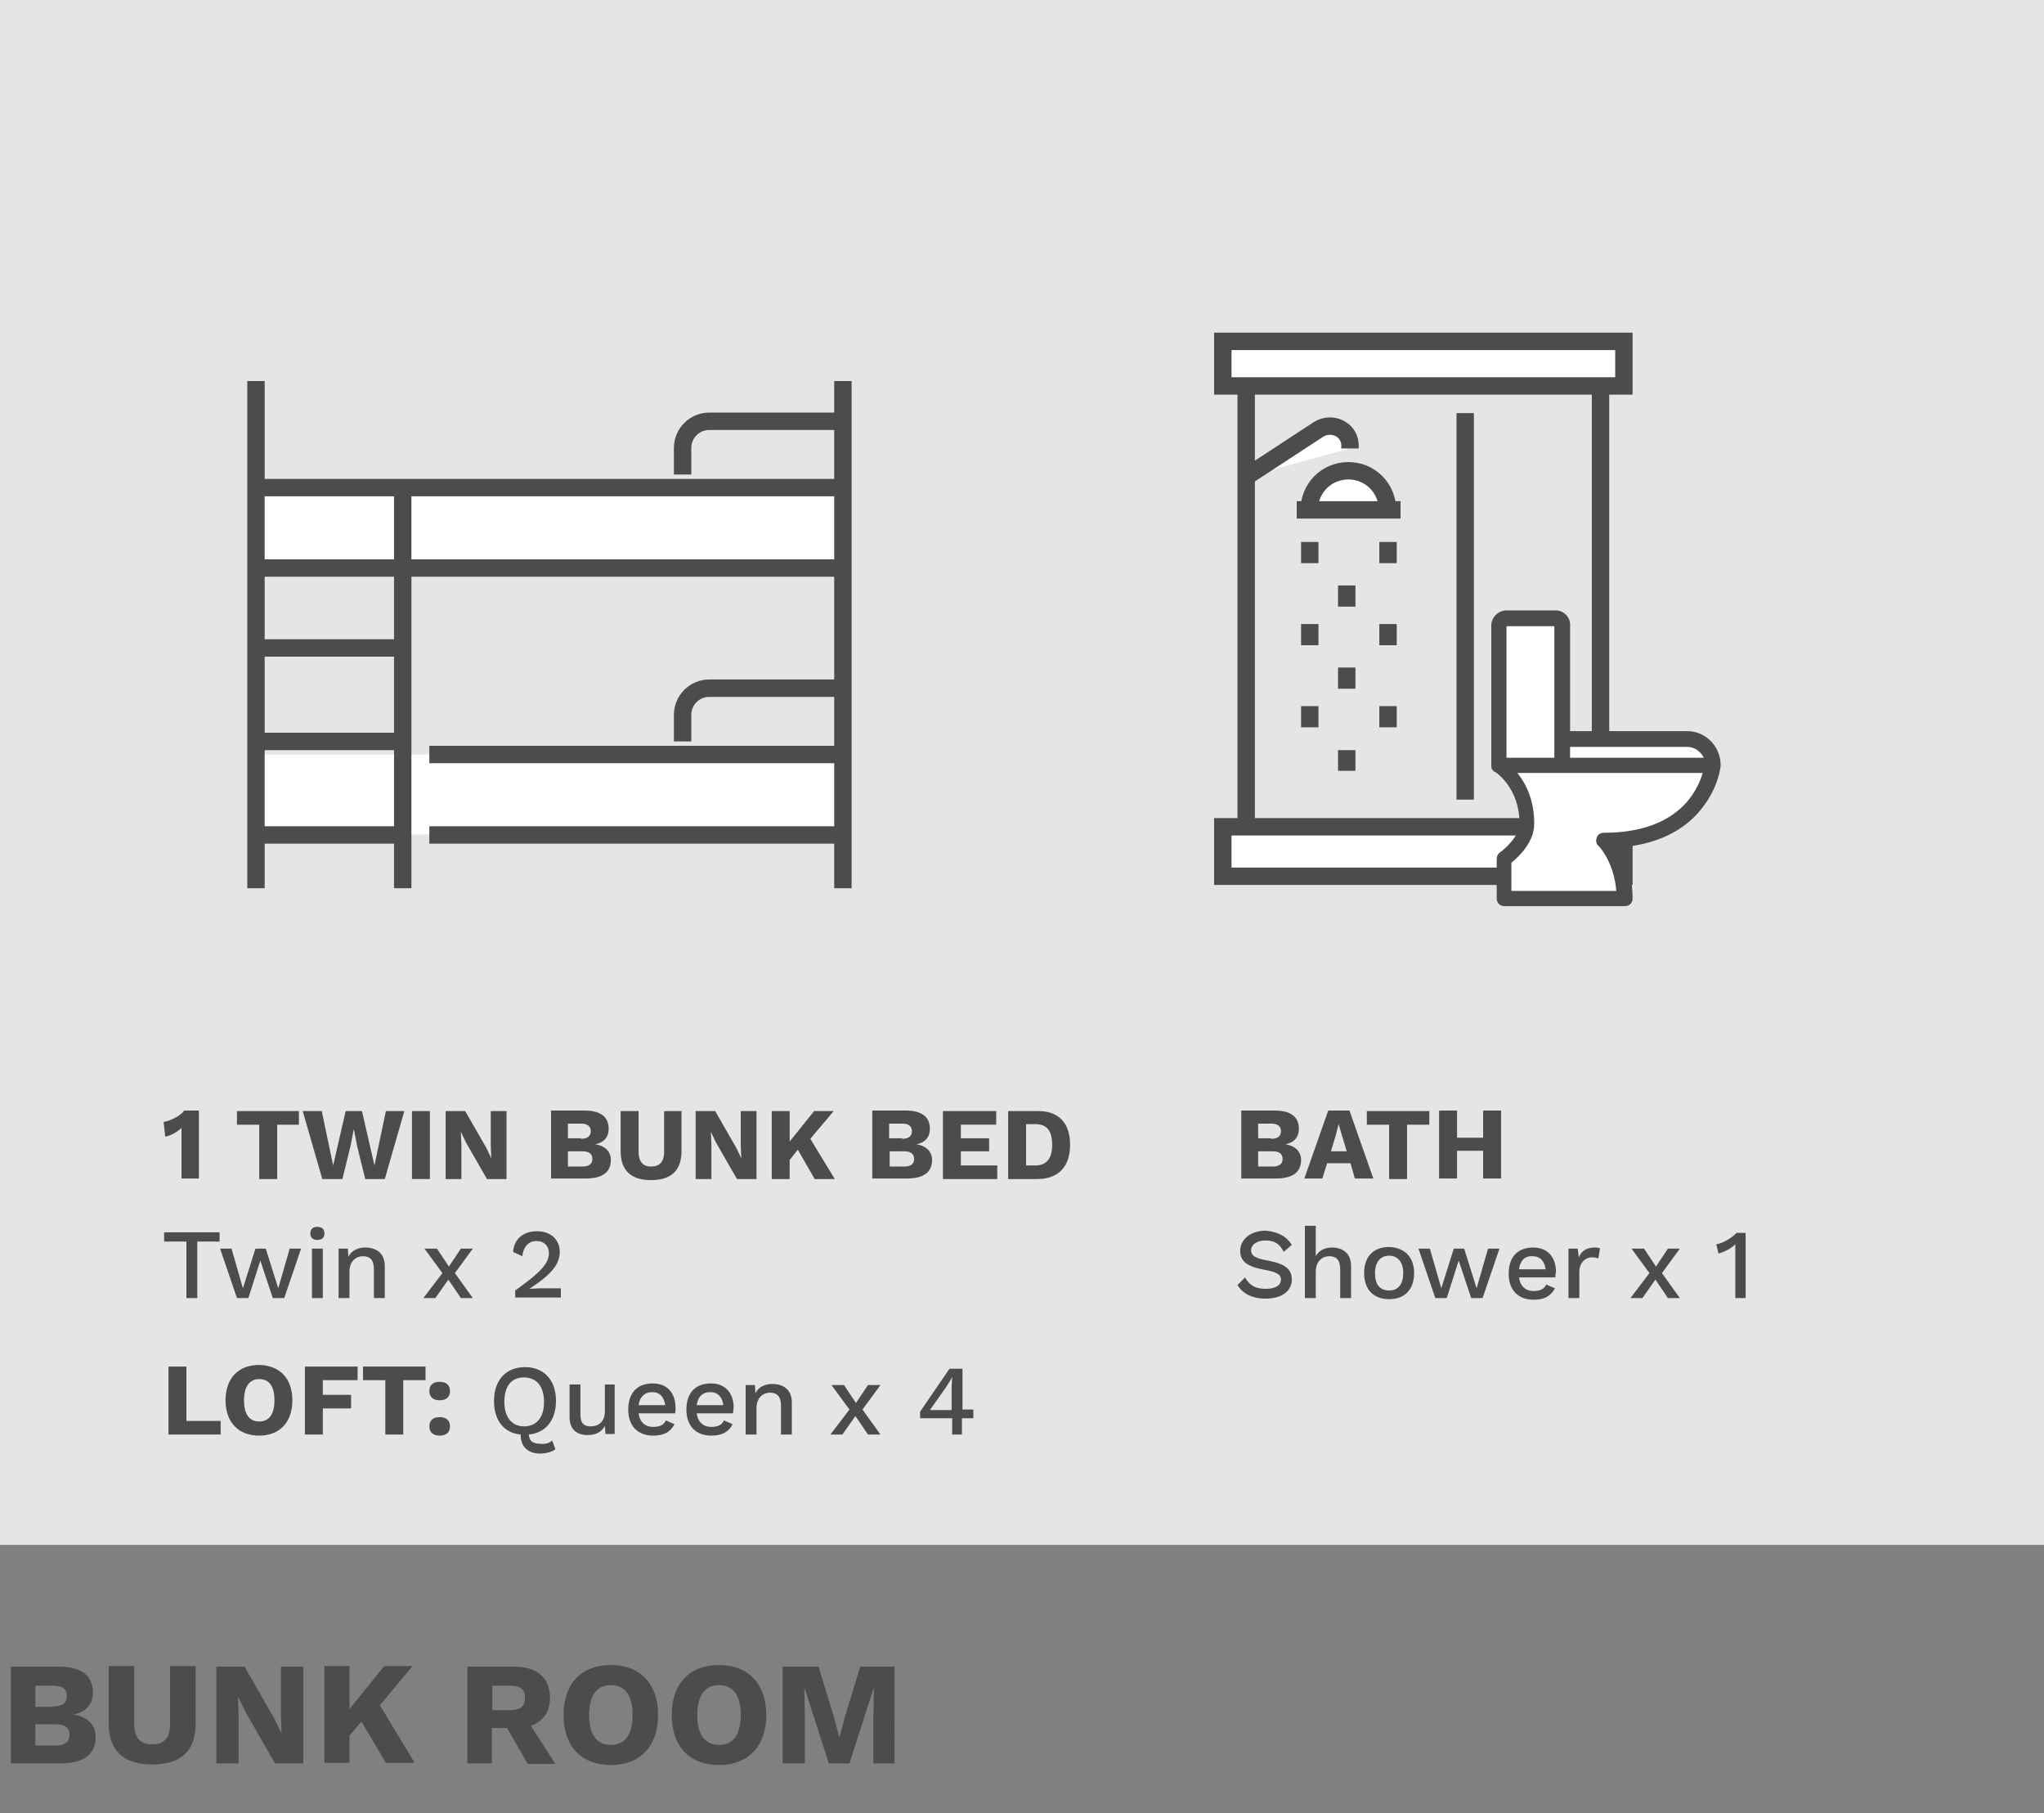 <?xml version="1.0" encoding="utf-8"?>
<!-- Generator: Adobe Illustrator 27.7.0, SVG Export Plug-In . SVG Version: 6.00 Build 0)  -->
<svg version="1.1" id="Layer_2_00000170245852544651232690000013432048837470454166_"
	 xmlns="http://www.w3.org/2000/svg" xmlns:xlink="http://www.w3.org/1999/xlink" x="0px" y="0px" viewBox="0 0 376.1 333.6"
	 style="enable-background:new 0 0 376.1 333.6;" xml:space="preserve">
<rect x="0" y="0" width="376.1" height="333.6" fill="#808080" stroke="none"/>
<style type="text/css">
	.st0{enable-background:new    ;}
	.st1{fill:#4C4C4E;}
	.st2{fill:#E5E5E5;}
	.st3{fill:#FFFFFF;}
	.st4{fill:none;stroke:#4C4C4E;stroke-width:3.2;stroke-miterlimit:10;}
	.st5{fill:#FFFFFF;stroke:#4C4C4E;stroke-width:3.2;stroke-miterlimit:10;}
</style>
<g id="Layer_1-2">
	<g class="st0">
		<path class="st1" d="M2,306.6h8.7c4.4,0,6.4,1.7,6.4,4.8c0,2-1.2,3.6-3.6,4v0c2.7,0.4,4.1,2,4.1,4.2c0,3.1-2.2,4.8-6.5,4.8H2
			V306.6z M9.8,313.9c1.7,0,2.5-0.6,2.5-1.9s-0.8-1.9-2.5-1.9H6.5v3.9H9.8z M10.3,321.1c1.7,0,2.5-0.7,2.5-2c0-1.2-0.8-1.9-2.5-1.9
			H6.5v3.9H10.3z"/>
		<path class="st1" d="M36,317.1c0,5-2.7,7.5-8,7.5c-5.2,0-8-2.5-8-7.5v-10.6h4.7v10.6c0,2.6,1.1,3.8,3.3,3.8c2.2,0,3.3-1.2,3.3-3.8
			v-10.6H36V317.1z"/>
		<path class="st1" d="M55.8,324.4h-5.2l-5.5-9.6l-1.3-2.7h0l0.1,3.3v9h-4.1v-17.8h5.2l5.5,9.6l1.3,2.7h0l-0.1-3.3v-9h4.1V324.4z"/>
	</g>
	<g class="st0">
		<path class="st1" d="M66.5,316.7l-2.2,2.6v5h-4.6v-17.8h4.6v7.9l6.4-7.9h5.2l-6,7.2l6.4,10.6h-5.3L66.5,316.7z"/>
	</g>
	<g class="st0">
		<path class="st1" d="M93.3,317.9h-2.8v6.5H86v-17.8h8.5c4.3,0,6.7,2,6.7,5.7c0,2.6-1.2,4.3-3.5,5.2l4.5,7h-5.1L93.3,317.9z
			 M90.6,314.6h3.2c2,0,2.8-0.7,2.8-2.3c0-1.6-0.9-2.2-2.8-2.2h-3.2V314.6z"/>
	</g>
	<g class="st0">
		<path class="st1" d="M121.1,315.5c0,5.7-3.3,9.2-8.7,9.2c-5.4,0-8.7-3.4-8.7-9.2c0-5.8,3.3-9.2,8.7-9.2
			C117.8,306.3,121.1,309.8,121.1,315.5z M108.4,315.5c0,3.6,1.4,5.5,4,5.5c2.6,0,4-1.9,4-5.5c0-3.6-1.4-5.5-4-5.5
			C109.8,310,108.4,311.9,108.4,315.5z"/>
		<path class="st1" d="M141,315.5c0,5.7-3.3,9.2-8.7,9.2c-5.4,0-8.7-3.4-8.7-9.2c0-5.8,3.3-9.2,8.7-9.2
			C137.7,306.3,141,309.8,141,315.5z M128.3,315.5c0,3.6,1.4,5.5,4,5.5c2.6,0,4-1.9,4-5.5c0-3.6-1.4-5.5-4-5.5
			C129.7,310,128.3,311.9,128.3,315.5z"/>
		<path class="st1" d="M164.8,324.4h-4.1v-8.2l0.1-5.5h-0.1l-4.4,13.7h-3.8l-4.4-13.7h-0.1l0.1,5.5v8.2h-4.1v-17.8h6.6l2.8,9.1
			l1,3.8h0.1l1-3.8l2.8-9.1h6.3V324.4z"/>
	</g>
	<rect class="st2" width="376.1" height="284.2"/>
	<rect x="47.1" y="89.7" class="st3" width="108" height="14.7"/>
	<rect x="47.1" y="138.8" class="st3" width="108" height="14.7"/>
	<path class="st4" d="M155.1,77.5h-24.6c-2.7,0-4.9,2.2-4.9,4.9v4.9"/>
	<line class="st4" x1="155.1" y1="70.1" x2="155.1" y2="163.4"/>
	<line class="st4" x1="47.1" y1="70.1" x2="47.1" y2="163.4"/>
	<line class="st4" x1="47.1" y1="89.7" x2="155.1" y2="89.7"/>
	<line class="st4" x1="47.1" y1="104.5" x2="155.1" y2="104.5"/>
	<path class="st4" d="M155.1,126.6h-24.6c-2.7,0-4.9,2.2-4.9,4.9v4.9"/>
	<line class="st4" x1="79" y1="138.8" x2="155.1" y2="138.8"/>
	<line class="st4" x1="79" y1="153.6" x2="155.1" y2="153.6"/>
	<line class="st4" x1="74.1" y1="89.7" x2="74.1" y2="163.4"/>
	<line class="st4" x1="47.1" y1="119.2" x2="74.1" y2="119.2"/>
	<line class="st4" x1="47.1" y1="136.4" x2="74.1" y2="136.4"/>
	<line class="st4" x1="47.1" y1="153.6" x2="74.1" y2="153.6"/>
	<line class="st4" x1="229.3" y1="71" x2="229.3" y2="151.7"/>
	<polyline class="st5" points="294.5,151.7 294.5,77.3 294.5,71 	"/>
	<line class="st4" x1="269.6" y1="76" x2="269.6" y2="147.1"/>
	<path class="st5" d="M248.4,82.5V82c0-0.1,0-0.2,0-0.3c-0.2-2.8-3.4-4.2-5.8-2.7l-13.3,8.7"/>
	<path class="st5" d="M240.9,93.8c0-4,3.2-7.2,7.2-7.2s7.2,3.2,7.2,7.2"/>
	<line class="st4" x1="238.6" y1="93.8" x2="257.7" y2="93.8"/>
	<line class="st4" x1="241" y1="99.7" x2="241" y2="103.6"/>
	<line class="st4" x1="241" y1="114.8" x2="241" y2="118.7"/>
	<line class="st4" x1="241" y1="129.9" x2="241" y2="133.8"/>
	<line class="st4" x1="255.4" y1="99.7" x2="255.4" y2="103.6"/>
	<line class="st4" x1="255.4" y1="114.8" x2="255.4" y2="118.7"/>
	<line class="st4" x1="255.4" y1="129.9" x2="255.4" y2="133.8"/>
	<line class="st4" x1="247.8" y1="107.7" x2="247.8" y2="111.6"/>
	<line class="st4" x1="247.8" y1="122.8" x2="247.8" y2="126.7"/>
	<line class="st4" x1="247.8" y1="138" x2="247.8" y2="141.8"/>
	<rect x="225" y="62.8" class="st5" width="73.8" height="8.2"/>
	<polyline class="st5" points="294.5,152.1 298.8,152.1 298.8,161.2 225,161.2 225,152.1 294.5,152.1 	"/>
	<g class="st0">
		<path class="st1" d="M40.4,228.4h-4.1v10.4h-2v-10.4h-4.1v-1.7h10.2V228.4z"/>
	</g>
	<g class="st0">
		<path class="st1" d="M55.4,229.7l-3.1,9.1h-2.1l-2.3-6.9l-2.2,6.9h-2.1l-3.1-9.1h2.1l2.1,7.3l2.3-7.3h1.9l2.3,7.3l2.1-7.3H55.4z"
			/>
		<path class="st1" d="M57.1,226.9c0-0.8,0.5-1.2,1.3-1.2c0.8,0,1.3,0.4,1.3,1.2s-0.5,1.2-1.3,1.2C57.6,228.1,57.1,227.7,57.1,226.9
			z M59.4,238.8h-2v-9.1h2V238.8z"/>
		<path class="st1" d="M70.8,232.9v5.9h-2v-5.3c0-1.8-0.8-2.4-2-2.4c-1.2,0-2.5,0.8-2.5,2.9v4.8h-2v-9.1h1.7l0.1,1.5
			c0.6-1.2,1.8-1.7,3.1-1.7C69.3,229.5,70.8,230.6,70.8,232.9z"/>
	</g>
	<g class="st0">
		<path class="st1" d="M84.8,238.8l-2.3-3.4l-2.4,3.4h-2.2l3.5-4.6l-3.3-4.5h2.3l2.2,3.3l2.2-3.3H87l-3.3,4.5l3.3,4.6H84.8z"/>
	</g>
	<g class="st0">
		<path class="st1" d="M94.8,237.4c4.6-3.3,6.2-4.9,6.2-6.9c0-1.3-0.9-2.2-2.3-2.2c-1.5,0-2.4,1.1-2.6,2.8l-1.7-0.8
			c0.2-2.3,1.8-3.8,4.4-3.8c2.7,0,4.2,1.7,4.2,3.8c0,2.3-1.6,4.2-5.6,6.8v0c0.5,0,1.5-0.1,2-0.1h3.8v1.7h-8.4V237.4z"/>
	</g>
	<g class="st0">
		<path class="st1" d="M237.7,229l-1.5,1.3c-0.7-1.4-1.6-2.1-3.3-2.1s-2.7,0.8-2.7,1.8c0,1,0.8,1.5,3.1,1.9c3.2,0.6,4.4,1.6,4.4,3.5
			c0,2.2-2,3.5-4.8,3.5c-2.6,0-4.3-1-5.2-2.5l1.4-1.4c0.8,1.5,2,2.1,3.8,2.1c1.7,0,2.8-0.6,2.8-1.7c0-0.9-0.7-1.4-3-1.8
			c-3.3-0.6-4.5-1.6-4.5-3.5c0-2,1.8-3.7,4.7-3.7C235.1,226.6,236.7,227.4,237.7,229z"/>
		<path class="st1" d="M248.6,232.9v5.9h-2v-5.3c0-1.8-0.8-2.4-2-2.4c-1.2,0-2.5,0.8-2.5,2.9v4.8h-2v-13.3h2v5.6
			c0.6-1.1,1.7-1.6,3-1.6C247.1,229.5,248.6,230.6,248.6,232.9z"/>
	</g>
	<g class="st0">
		<path class="st1" d="M260.2,234.2c0,3-1.7,4.8-4.6,4.8c-2.9,0-4.6-1.8-4.6-4.8c0-3,1.7-4.8,4.6-4.8
			C258.5,229.5,260.2,231.3,260.2,234.2z M253,234.2c0,2.1,0.9,3.2,2.6,3.2s2.6-1.2,2.6-3.2s-1-3.2-2.6-3.2S253,232.2,253,234.2z"/>
		<path class="st1" d="M275.9,229.7l-3.1,9.1h-2.1l-2.3-6.9l-2.2,6.9h-2.1l-3.1-9.1h2.1l2.1,7.3l2.3-7.3h1.9l2.3,7.3l2.1-7.3H275.9z
			"/>
	</g>
	<g class="st0">
		<path class="st1" d="M286.2,235h-6.7c0.2,1.6,1.2,2.5,2.7,2.5c1.2,0,2-0.4,2.3-1.2l1.6,0.7c-0.7,1.4-1.9,2.1-3.9,2.1
			c-2.9,0-4.6-1.8-4.6-4.8c0-3,1.6-4.8,4.5-4.8c2.7,0,4.2,1.8,4.2,4.5C286.2,234.3,286.2,234.7,286.2,235z M279.5,233.5h4.9
			c-0.2-1.5-1-2.4-2.4-2.4C280.6,231,279.7,231.9,279.5,233.5z"/>
	</g>
	<g class="st0">
		<path class="st1" d="M294.4,229.7l-0.3,1.8c-0.3-0.1-0.7-0.2-1.2-0.2c-1.1,0-2.3,0.9-2.3,2.7v4.8h-2v-9.1h1.7l0.2,1.6
			c0.5-1.2,1.5-1.8,2.9-1.8C293.8,229.5,294.2,229.5,294.4,229.7z"/>
	</g>
	<g class="st0">
		<path class="st1" d="M306.9,238.8l-2.3-3.4l-2.4,3.4H300l3.5-4.6l-3.3-4.5h2.3l2.2,3.3l2.2-3.3h2.2l-3.3,4.5l3.3,4.6H306.9z"/>
	</g>
	<g class="st0">
		<path class="st1" d="M321.2,226.7v12.1h-1.9v-8.9c0-0.3,0-0.6,0-1c-0.8,0.8-2,1.4-3.1,1.7l-0.4-1.7c1-0.1,3-1.2,3.7-2.1H321.2z"/>
	</g>
	<g class="st0">
		<path class="st1" d="M36.6,204.3v12.5h-3.2v-9.3c-0.9,0.8-1.9,1.4-3,1.6l-0.3-2.7c1.3-0.2,3.2-1.2,3.8-2.1H36.6z"/>
	</g>
	<g class="st0">
		<path class="st1" d="M55,206.9H51v10h-3.3v-10h-4.1v-2.5H55V206.9z"/>
		<path class="st1" d="M63,216.9h-3.7l-3.6-12.5h3.5l2.1,10l2.3-10h3l2.3,10l2.1-10h3.4l-3.6,12.5h-3.6l-1.5-6.1l-0.6-3.1h0
			l-0.6,3.1L63,216.9z"/>
		<path class="st1" d="M79.1,216.9h-3.3v-12.5h3.3V216.9z"/>
		<path class="st1" d="M93.2,216.9h-3.6l-3.9-6.8l-0.9-1.9h0l0.1,2.4v6.3h-2.9v-12.5h3.6l3.9,6.8l0.9,1.9h0l-0.1-2.4v-6.3h2.9V216.9
			z"/>
		<path class="st1" d="M101.4,204.3h6.1c3.1,0,4.5,1.2,4.5,3.4c0,1.4-0.8,2.5-2.5,2.8v0c1.9,0.3,2.9,1.4,2.9,2.9
			c0,2.2-1.5,3.4-4.6,3.4h-6.4V204.3z M106.9,209.5c1.2,0,1.8-0.5,1.8-1.4c0-0.9-0.6-1.4-1.8-1.4h-2.4v2.7H106.9z M107.2,214.6
			c1.2,0,1.8-0.5,1.8-1.4c0-0.9-0.6-1.4-1.8-1.4h-2.7v2.8H107.2z"/>
		<path class="st1" d="M125.4,211.8c0,3.5-1.9,5.3-5.6,5.3c-3.7,0-5.6-1.8-5.6-5.3v-7.4h3.3v7.5c0,1.8,0.8,2.7,2.3,2.7
			c1.6,0,2.4-0.9,2.4-2.7v-7.5h3.2V211.8z"/>
		<path class="st1" d="M139.2,216.9h-3.6l-3.9-6.8l-0.9-1.9h0l0.1,2.4v6.3h-2.9v-12.5h3.6l3.9,6.8l0.9,1.9h0l-0.1-2.4v-6.3h2.9
			V216.9z"/>
	</g>
	<g class="st0">
		<path class="st1" d="M146.8,211.5l-1.5,1.9v3.5H142v-12.5h3.3v5.6l4.5-5.6h3.6l-4.3,5.1l4.5,7.4h-3.7L146.8,211.5z"/>
	</g>
	<g class="st0">
		<path class="st1" d="M160.5,204.3h6.1c3.1,0,4.5,1.2,4.5,3.4c0,1.4-0.8,2.5-2.5,2.8v0c1.9,0.3,2.9,1.4,2.9,2.9
			c0,2.2-1.5,3.4-4.6,3.4h-6.4V204.3z M166,209.5c1.2,0,1.8-0.5,1.8-1.4c0-0.9-0.6-1.4-1.8-1.4h-2.4v2.7H166z M166.4,214.6
			c1.2,0,1.8-0.5,1.8-1.4c0-0.9-0.6-1.4-1.8-1.4h-2.7v2.8H166.4z"/>
		<path class="st1" d="M183.5,214.4v2.5h-10v-12.5h9.8v2.5h-6.5v2.5h5.2v2.4h-5.2v2.6H183.5z"/>
		<path class="st1" d="M196.9,210.6c0,4-2.1,6.3-6.1,6.3h-5.3v-12.5h5.3C194.8,204.3,196.9,206.6,196.9,210.6z M193.6,210.6
			c0-2.5-0.9-3.8-3.1-3.8h-1.7v7.6h1.7C192.6,214.4,193.6,213.1,193.6,210.6z"/>
	</g>
	<g class="st0">
		<path class="st1" d="M40.6,261.4v2.5H31v-12.5h3.3v10H40.6z"/>
	</g>
	<g class="st0">
		<path class="st1" d="M53.8,257.6c0,4-2.3,6.5-6.1,6.5c-3.8,0-6.2-2.4-6.2-6.5c0-4,2.3-6.5,6.2-6.5
			C51.5,251.2,53.8,253.6,53.8,257.6z M44.9,257.6c0,2.6,1,3.9,2.8,3.9c1.8,0,2.8-1.3,2.8-3.9c0-2.6-1-3.9-2.8-3.9
			C45.9,253.7,44.9,255.1,44.9,257.6z"/>
		<path class="st1" d="M59.4,253.9v2.7h5.2v2.5h-5.2v4.8h-3.3v-12.5h9.7v2.5H59.4z"/>
	</g>
	<g class="st0">
		<path class="st1" d="M78.3,253.9h-4.1v10h-3.3v-10h-4.1v-2.5h11.5V253.9z"/>
	</g>
	<g class="st0">
		<path class="st1" d="M82.8,255.9c0,1.1-0.7,1.7-1.9,1.7S79,257,79,255.9c0-1.1,0.7-1.7,1.9-1.7S82.8,254.8,82.8,255.9z
			 M82.8,262.4c0,1.1-0.7,1.7-1.9,1.7s-1.9-0.6-1.9-1.7c0-1.1,0.7-1.7,1.9-1.7S82.8,261.3,82.8,262.4z"/>
	</g>
	<g class="st0">
		<path class="st1" d="M101.6,265l0.6,1.6c-0.6,0.5-1.8,0.8-2.8,0.8c-2,0-3.6-1-3.6-3.5c-3.1-0.3-4.9-2.6-4.9-6.2
			c0-3.8,2.2-6.2,5.7-6.2c3.5,0,5.7,2.4,5.7,6.2c0,3.6-1.9,5.9-5,6.2c0.1,1.4,1,1.7,2.2,1.7C100.3,265.7,101.1,265.5,101.6,265z
			 M96.4,262.4c2.3,0,3.7-1.6,3.7-4.5c0-2.9-1.4-4.5-3.7-4.5c-2.3,0-3.6,1.6-3.6,4.5C92.8,260.7,94.2,262.4,96.4,262.4z"/>
		<path class="st1" d="M113.1,254.7v9.1h-1.7l-0.1-1.5c-0.6,1.2-1.8,1.7-3.2,1.7c-1.8,0-3.3-0.9-3.3-3.3v-6h2v5.5
			c0,1.7,0.7,2.2,1.9,2.2c1.4,0,2.6-0.8,2.6-2.8v-4.9H113.1z"/>
		<path class="st1" d="M124.2,260h-6.7c0.2,1.6,1.2,2.5,2.7,2.5c1.2,0,2-0.4,2.3-1.2l1.6,0.7c-0.7,1.4-1.9,2.1-3.9,2.1
			c-2.9,0-4.6-1.8-4.6-4.8c0-3,1.6-4.8,4.5-4.8c2.7,0,4.2,1.8,4.2,4.5C124.3,259.4,124.3,259.8,124.2,260z M117.5,258.5h4.9
			c-0.2-1.5-1-2.4-2.4-2.4C118.6,256.1,117.7,257,117.5,258.5z"/>
		<path class="st1" d="M134.9,260h-6.7c0.2,1.6,1.2,2.5,2.7,2.5c1.2,0,2-0.4,2.3-1.2l1.6,0.7c-0.7,1.4-1.9,2.1-3.9,2.1
			c-2.9,0-4.6-1.8-4.6-4.8c0-3,1.6-4.8,4.5-4.8c2.7,0,4.2,1.8,4.2,4.5C134.9,259.4,134.9,259.8,134.9,260z M128.2,258.5h4.9
			c-0.2-1.5-1-2.4-2.4-2.4C129.2,256.1,128.4,257,128.2,258.5z"/>
		<path class="st1" d="M145.7,258v5.9h-2v-5.3c0-1.8-0.8-2.4-2-2.4c-1.2,0-2.5,0.8-2.5,2.9v4.8h-2v-9.1h1.7l0.1,1.5
			c0.6-1.2,1.8-1.7,3.1-1.7C144.2,254.6,145.7,255.7,145.7,258z"/>
	</g>
	<g class="st0">
		<path class="st1" d="M159.7,263.9l-2.3-3.4l-2.4,3.4h-2.2l3.5-4.6l-3.3-4.5h2.3l2.2,3.3l2.2-3.3h2.3l-3.3,4.5l3.3,4.6H159.7z"/>
	</g>
	<g class="st0">
		<path class="st1" d="M179,260.9h-2v3h-1.8v-3h-5.9v-1.2l5.4-7.9h2.4v7.5h2V260.9z M171.1,259.4h4v-4.1l0.1-2h0
			c-0.3,0.6-0.8,1.4-1.2,2L171.1,259.4z"/>
	</g>
	<g class="st0">
		<path class="st1" d="M228.4,204.3h6.1c3.1,0,4.5,1.2,4.5,3.4c0,1.4-0.8,2.5-2.5,2.8v0c1.9,0.3,2.9,1.4,2.9,2.9
			c0,2.2-1.5,3.4-4.6,3.4h-6.4V204.3z M233.9,209.5c1.2,0,1.8-0.5,1.8-1.4c0-0.9-0.6-1.4-1.8-1.4h-2.4v2.7H233.9z M234.2,214.6
			c1.2,0,1.8-0.5,1.8-1.4c0-0.9-0.6-1.4-1.8-1.4h-2.7v2.8H234.2z"/>
	</g>
	<g class="st0">
		<path class="st1" d="M248.5,214h-4.3l-0.9,2.8H240l4.4-12.5h3.9l4.4,12.5h-3.4L248.5,214z M247.8,211.8l-0.9-3l-0.6-2h0l-0.5,2
			l-0.9,3H247.8z"/>
	</g>
	<g class="st0">
		<path class="st1" d="M263,206.9h-4.1v10h-3.3v-10h-4.1v-2.5H263V206.9z"/>
		<path class="st1" d="M276.2,204.3v12.5h-3.3v-5.1h-4.8v5.1h-3.3v-12.5h3.3v5h4.8v-5H276.2z"/>
	</g>
	<rect x="287.7" y="136.6" class="st3" width="26.2" height="3.5"/>
	<path class="st3" d="M298.9,165.3h-21.7v-6.7c0,0,3.7-3.7,3.4-7.5s-3.4-10.2-3.4-10.2h38.2c0,0-2,8.7-6.9,10.4
		c-4.9,1.8-12.2,3.9-12.2,3.9S299.1,159.8,298.9,165.3L298.9,165.3z"/>
	<rect x="276.3" y="114.4" class="st3" width="10.8" height="26.6"/>
	<path class="st1" d="M274.4,115.1v25.8c0,0.4,0.1,0.7,0.4,0.9c0,0.1,0.1,0.1,0.1,0.1c0,0.1,0.1,0.1,0.2,0.1c0.2,0.1,4.5,3,4.5,9.5
		c0,2.3-2.7,4.7-3.6,5.3c-0.4,0.3-0.6,0.7-0.6,1.2v7.3c0,0.8,0.6,1.4,1.4,1.4h22.2c0.8,0,1.4-0.6,1.4-1.4c0-4.2-1.2-7.3-2.5-9.4
		c8.5-0.6,13.1-4.3,15.4-7.4c2.9-3.7,3.3-7.5,3.3-7.6c0,0,0-0.1,0-0.1s0,0,0-0.1c0-0.1,0-0.1,0-0.1l0,0c-0.1-3.4-2.8-6.1-6.2-6.1
		h-21.5v-19.6c0-1.4-1.2-2.6-2.6-2.6H277C275.6,112.4,274.4,113.6,274.4,115.1L274.4,115.1z M297.4,163.9h-19.3v-5.2
		c1.4-1.1,4.2-3.8,4.2-7.2c0-4.3-1.5-7.3-3.1-9.3h3.7h4.4h26c-1,3.4-4.6,11-18.2,11c-0.6,0-1.1,0.3-1.3,0.9s-0.1,1.1,0.3,1.5
		C294.3,155.7,297,158.7,297.4,163.9L297.4,163.9z M277.2,139.4v-24.2h8.8v24.2h-3H277.2z M288.9,137.4h21.5c1.4,0,2.5,0.8,3.1,2
		h-24.6V137.4z"/>
</g>
</svg>

